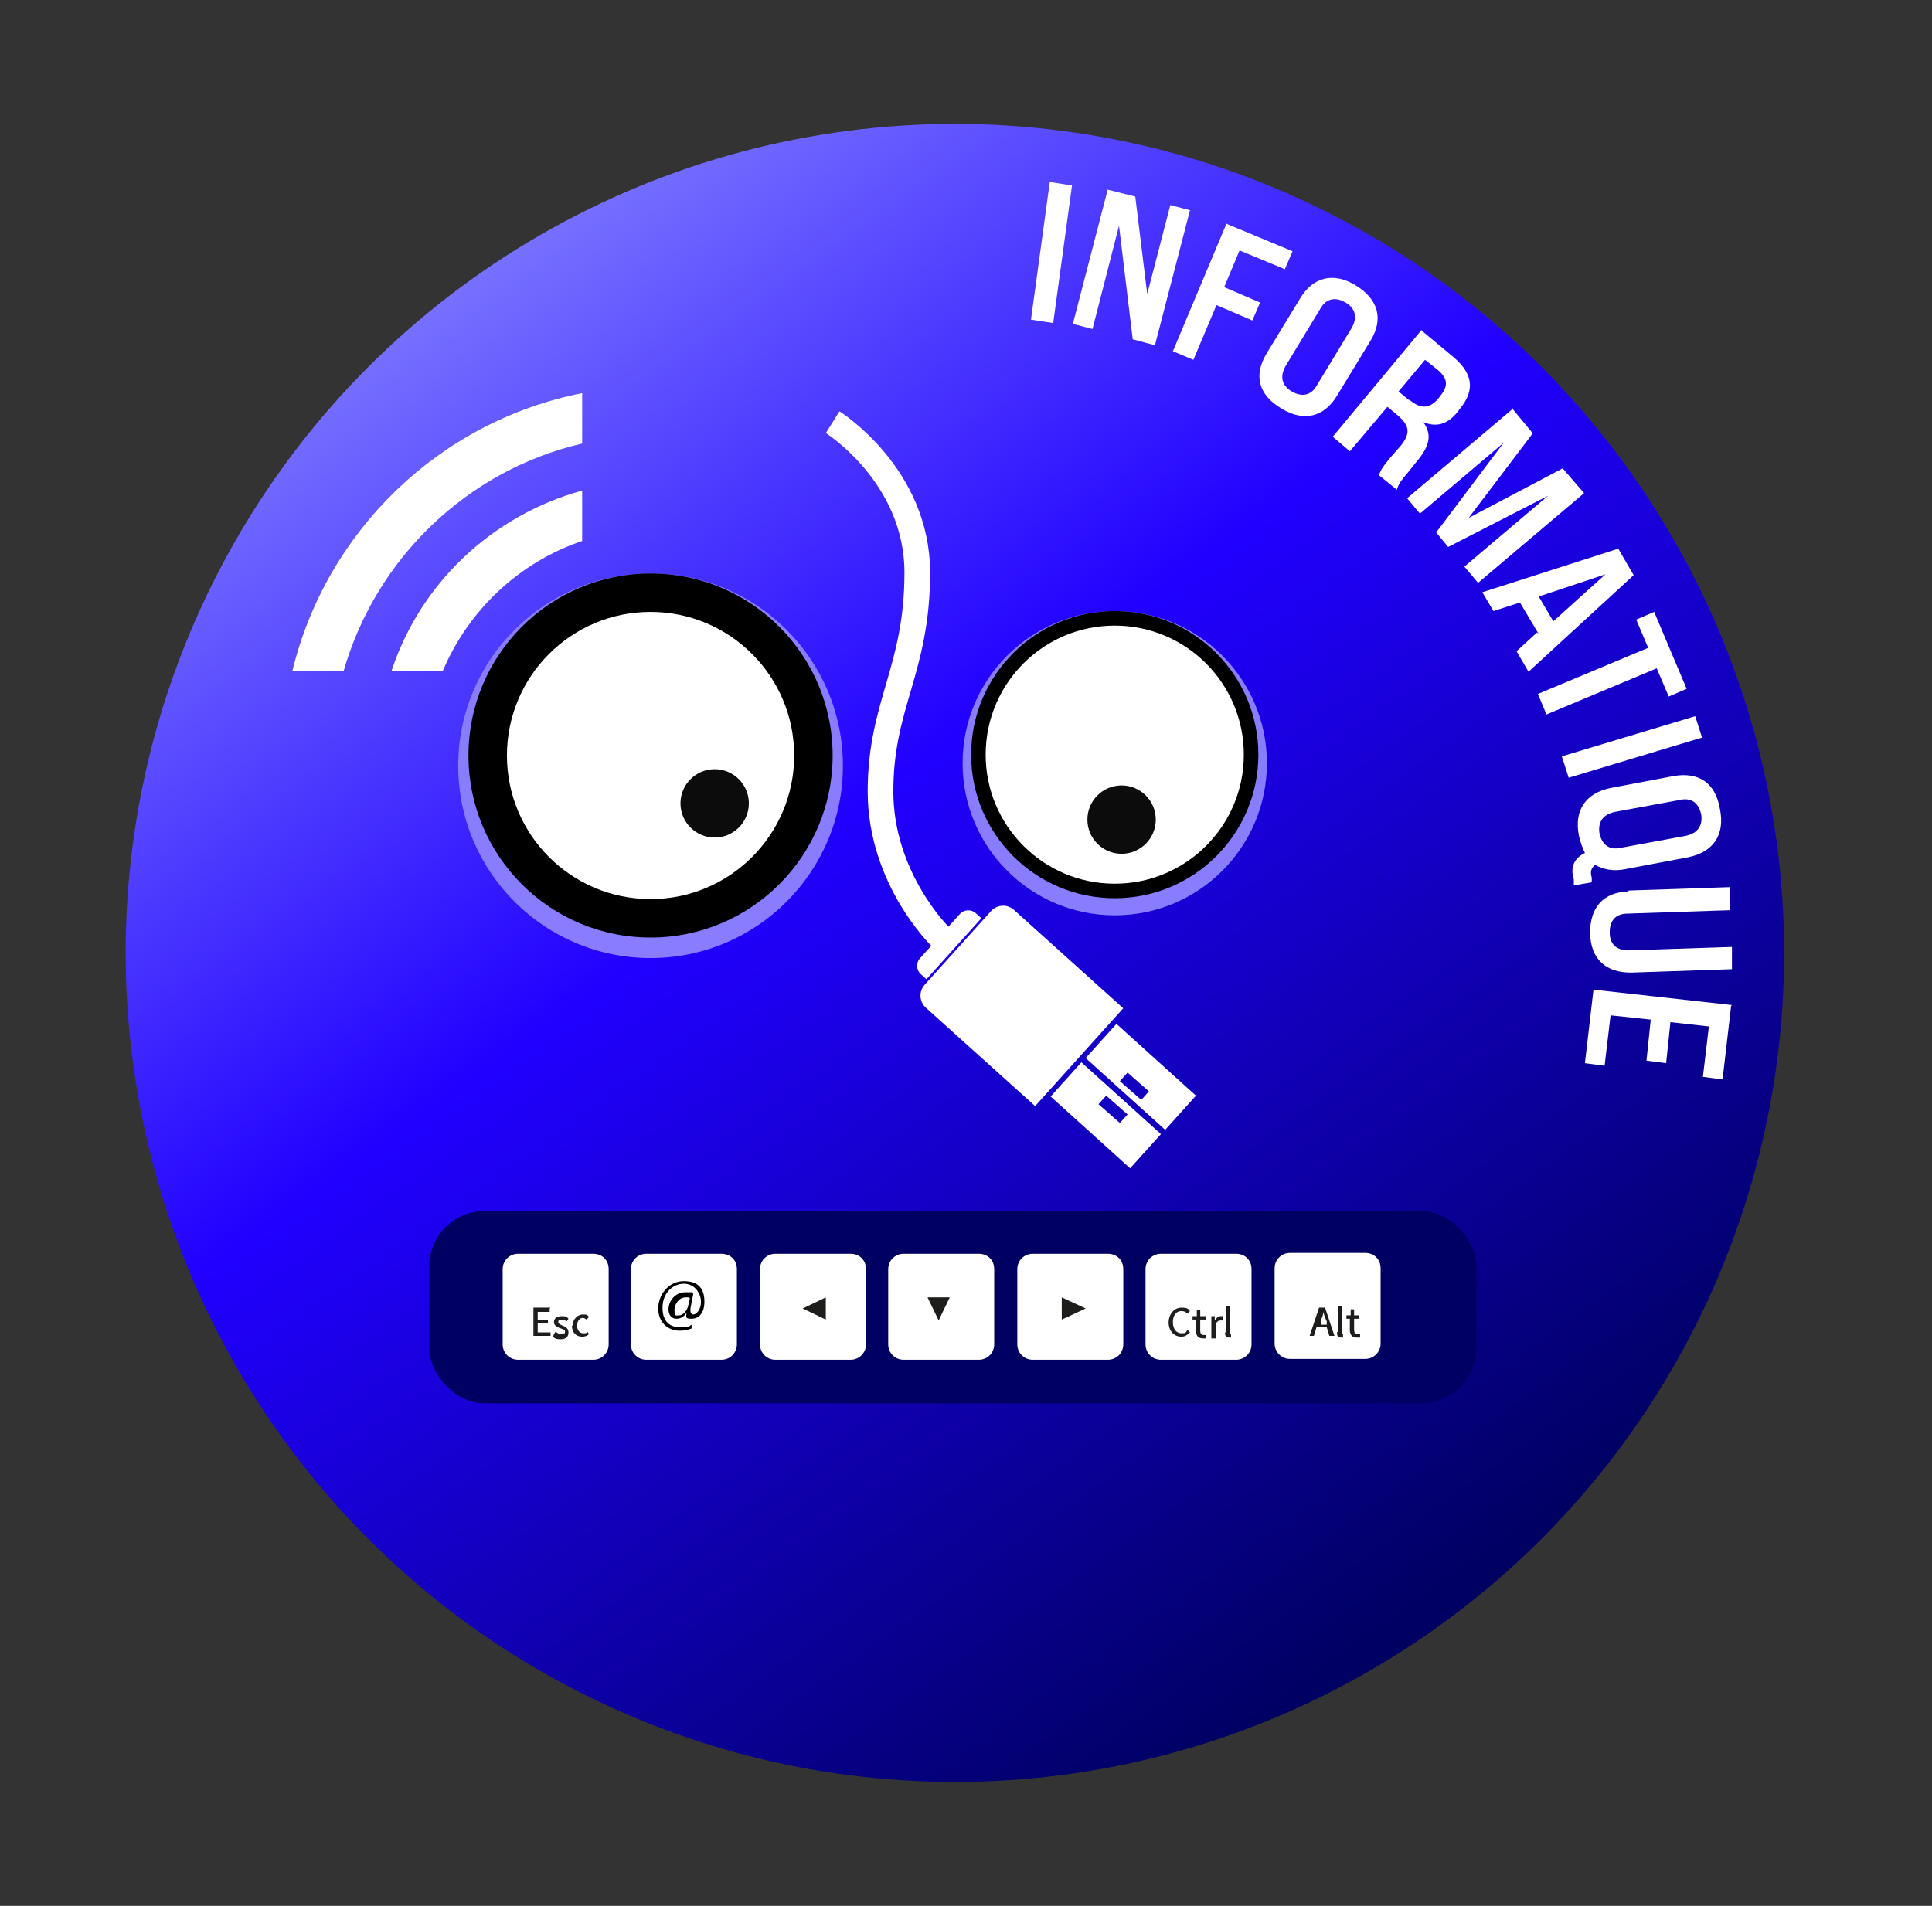 <?xml version="1.0" encoding="UTF-8"?>
<svg id="Calque_1" xmlns="http://www.w3.org/2000/svg" xmlns:xlink="http://www.w3.org/1999/xlink" version="1.1" viewBox="0 0 226 223">
  <rect x="0" y="0" width="226" height="223" fill="#333333" stroke="none"/>
  <!-- Generator: Adobe Illustrator 29.7.1, SVG Export Plug-In . SVG Version: 2.1.1 Build 8)  -->
  <defs>
    <style>
      .st0 {
        fill: none;
        stroke: #fff;
        stroke-miterlimit: 10;
        stroke-width: 3px;
      }

      .st1 {
        fill: #1d1d1b;
      }

      .st2 {
        fill: #fff;
      }

      .st3 {
        fill: #887dff;
      }

      .st4 {
        fill: #0c0c0c;
      }

      .st5 {
        fill: #000062;
      }

      .st6 {
        fill: url(#Dégradé_sans_nom_14);
      }
    </style>
    <linearGradient id="Dégradé_sans_nom_14" data-name="Dégradé sans nom 14" x1="55" y1="32" x2="166.6" y2="188.6" gradientUnits="userSpaceOnUse">
      <stop offset="0" stop-color="#7771ff"/>
      <stop offset=".4" stop-color="#2000ff"/>
      <stop offset="1" stop-color="#000062"/>
    </linearGradient>
  </defs>
  <circle class="st6" cx="111.7" cy="111.5" r="97"/>
  <g>
    <path class="st2" d="M122.8,21.3l2.6.4-2.2,16.1-2.6-.4,2.2-16.1Z"/>
    <path class="st2" d="M129.6,22.2l3.2.8,1.4,11.4,2.7-10.4,2.3.6-4.1,15.8-2.6-.7-1.6-13.3-3.1,12.1-2.3-.6,4.1-15.8Z"/>
    <path class="st2" d="M143.5,26.2l7.7,3.2-.9,2.1-5.3-2.2-1.8,4.3,4.2,1.8-.9,2.1-4.2-1.8-2.7,6.4-2.4-1,6.3-15Z"/>
    <path class="st2" d="M148.2,41.3l3.9-6.4c1.5-2.5,3.9-3.1,6.5-1.5s3.3,3.9,1.7,6.5l-3.9,6.4c-1.5,2.5-3.9,3.1-6.5,1.5-2.7-1.6-3.3-3.9-1.7-6.5ZM154.1,45l4-6.6c.7-1.2.5-2.3-.7-3-1.2-.7-2.3-.5-3,.8l-4,6.6c-.7,1.2-.5,2.3.7,3,1.2.7,2.3.5,3-.8Z"/>
    <path class="st2" d="M166.2,38.6l3.6,3c2.5,2,2.8,4,1,6.2l-.3.4c-1.2,1.5-2.5,1.8-4,1.2h0c1,1.4.8,2.7-.7,4.5l-1.2,1.5c-.6.7-1,1.2-1.2,1.9l-2.1-1.7c.2-.5.3-.8,1.2-1.9l1.4-1.6c1.1-1.4,1-2.3-.4-3.5l-1.2-1-4.4,5.2-2-1.7,10.4-12.5ZM164.9,46.8c1.3,1.1,2.3,1,3.3-.1l.3-.4c.9-1.1.9-2-.3-3l-1.5-1.2-3.1,3.7,1.2,1Z"/>
    <path class="st2" d="M176.9,47.8l2.4,2.9-7.5,9.9,11-5.8,2.5,2.9-12.4,10.5-1.6-1.9,9.8-8.3-11.7,6-1.4-1.7,7.9-10.5-9.8,8.3-1.5-1.8,12.4-10.5Z"/>
    <path class="st2" d="M180,74.2l-2.2-3.7-3.1,1-1.3-2.2,15.9-5.1,1.8,3.1-12.3,11.3-1.4-2.4,2.4-2.2ZM181.7,72.7l6.1-5.5-7.8,2.6,1.7,2.9Z"/>
    <path class="st2" d="M192.8,75.8l-1.4-3.3,2.1-.9,3.8,9-2.1.9-1.4-3.3-12.9,5.4-1-2.4,12.9-5.4Z"/>
    <path class="st2" d="M198.3,83.8l.8,2.5-15.6,4.7-.8-2.5,15.6-4.7Z"/>
    <path class="st2" d="M186.4,103.2l-2.3.4v-.7c-.4-1.3-.1-2.4,1.3-3.1-.3-.6-.5-1.2-.7-2-.6-3,.8-5,3.7-5.6l7.4-1.4c2.9-.5,4.9.8,5.4,3.9.6,3-.8,5-3.7,5.6l-7.4,1.4c-1.4.3-2.6,0-3.5-.5-.5.4-.6.8-.4,1.5v.5ZM189.6,99.2l7.6-1.4c1.4-.3,2-1.2,1.8-2.5-.3-1.4-1.2-2-2.5-1.7l-7.6,1.4c-1.4.3-2,1.2-1.8,2.5.3,1.4,1.2,2,2.5,1.7Z"/>
    <path class="st2" d="M190.5,104.2l11.9-.4v2.7c0,0-12,.4-12,.4-1.4,0-2.1.8-2.1,2.2,0,1.4.8,2.1,2.2,2.1l12.1-.4v2.6c0,0-11.8.4-11.8.4-2.9,0-4.7-1.5-4.8-4.6,0-3.1,1.6-4.8,4.5-4.9Z"/>
    <path class="st2" d="M202.5,117.7l-1,8.6-2.3-.3.7-5.9-4.5-.5-.5,4.8-2.3-.3.5-4.8-4.7-.5-.7,5.9-2.3-.3,1-8.6,16.2,1.8Z"/>
  </g>
  <circle class="st3" cx="76.1" cy="89.6" r="22.5"/>
  <circle cx="76.1" cy="88.4" r="21.3"/>
  <circle class="st2" cx="76.1" cy="88.4" r="16.8"/>
  <circle class="st3" cx="130.4" cy="89.3" r="17.8"/>
  <circle cx="130.4" cy="88.3" r="16.8"/>
  <circle class="st2" cx="130.4" cy="88.3" r="15.1"/>
  <circle class="st4" cx="131.2" cy="95.9" r="4"/>
  <circle class="st4" cx="83.6" cy="94" r="4"/>
  <g>
    <path class="st2" d="M68.1,51.9v-5.9c-16.7,3.3-29.9,16.1-33.9,32.5h6c3.8-13.2,14.5-23.5,27.9-26.6Z"/>
    <path class="st2" d="M68.1,63.3v-5.9c-10.5,2.9-18.9,10.8-22.3,21.1h6c3-7.1,8.9-12.7,16.3-15.2Z"/>
  </g>
  <rect class="st5" x="50.2" y="141.7" width="122.5" height="22.5" rx="6.5" ry="6.5"/>
  <g>
    <path class="st2" d="M144.6,159.1h-8.8c-1,0-1.8-.8-1.8-1.8,0-4.3,0-5.4,0-8.8,0-1,.8-1.8,1.8-1.8h8.8c1,0,1.8.7,1.8,1.8,0,3.8,0,4.9,0,8.8,0,1-.8,1.8-1.8,1.8Z"/>
    <g>
      <path class="st1" d="M136.7,154.8c0-1.1.7-1.8,1.5-1.8s.8.2,1,.4l-.3.3c-.2-.2-.4-.3-.7-.3-.6,0-1,.5-1,1.3s.4,1.3,1,1.3.5-.1.7-.4l.3.3c-.3.3-.6.5-1,.5-.8,0-1.5-.6-1.5-1.7Z"/>
      <path class="st1" d="M139.6,154h.4s0-.7,0-.7h.4v.7h.7v.4h-.7v1.3c0,.3.1.5.4.5s.2,0,.3,0v.4s-.2,0-.4,0c-.6,0-.8-.4-.8-.9v-1.3h-.4v-.4Z"/>
      <path class="st1" d="M141.7,154h.4v.5h0c.2-.3.4-.5.7-.5s.2,0,.3,0v.5c-.2,0-.2,0-.3,0-.2,0-.5.1-.6.5v1.6h-.5v-2.5Z"/>
      <path class="st1" d="M143.4,155.9v-3.1h.5v3.1c0,.1,0,.2.1.2s0,0,0,0v.4s0,0-.2,0c-.4,0-.5-.2-.5-.6Z"/>
    </g>
  </g>
  <g>
    <path class="st2" d="M69.4,159.1h-8.8c-1,0-1.8-.8-1.8-1.8,0-4.3,0-5.4,0-8.8,0-1,.8-1.8,1.8-1.8h8.8c1,0,1.8.7,1.8,1.8,0,3.8,0,4.9,0,8.8,0,1-.8,1.8-1.8,1.8Z"/>
    <g>
      <path class="st1" d="M64.3,153.1v.4h-1.4v.9h1.2v.4h-1.2v1.1h1.5v.4h-2v-3.3h2Z"/>
      <path class="st1" d="M64.8,156.1l.2-.3c.2.2.4.3.7.3s.4-.1.4-.3-.3-.3-.6-.4c-.3-.1-.7-.3-.7-.7s.3-.7.9-.7.6.1.8.3l-.2.3c-.2-.1-.3-.2-.6-.2s-.4.1-.4.3.3.3.5.4c.3.1.7.3.7.8s-.3.8-.9.8-.7-.1-.9-.3Z"/>
      <path class="st1" d="M67,155.1c0-.8.6-1.3,1.2-1.3s.5.1.7.3l-.3.3c-.1-.1-.3-.2-.4-.2-.4,0-.7.4-.7.9s.3.9.7.9.4,0,.5-.2l.2.3c-.2.2-.5.3-.8.3-.7,0-1.2-.5-1.2-1.3Z"/>
    </g>
  </g>
  <g>
    <path class="st2" d="M159.7,159h-8.8c-1,0-1.8-.8-1.8-1.8,0-4.3,0-5.4,0-8.8,0-1,.8-1.8,1.8-1.8h8.8c1,0,1.8.7,1.8,1.8,0,3.8,0,4.9,0,8.8,0,1-.8,1.8-1.8,1.8Z"/>
    <g>
      <path class="st1" d="M154.4,153h.6l1.1,3.3h-.6l-.3-1h-1.2l-.3,1h-.5l1.1-3.3ZM155.2,155v-.4c-.2-.4-.3-.7-.4-1.1h0c0,.4-.2.7-.3,1.1v.4c-.1,0,.8,0,.8,0Z"/>
      <path class="st1" d="M156.5,155.8v-3h.5v3.1c0,.1,0,.2.1.2s0,0,0,0v.4s0,0-.2,0c-.4,0-.5-.2-.5-.6Z"/>
      <path class="st1" d="M157.6,153.9h.4s0-.7,0-.7h.4v.7h.6v.4h-.6v1.3c0,.3.1.5.4.5s.2,0,.3,0v.4s-.2,0-.4,0c-.6,0-.8-.4-.8-.9v-1.3h-.4v-.4Z"/>
    </g>
  </g>
  <g>
    <path class="st2" d="M84.4,159.1h-8.8c-1,0-1.8-.8-1.8-1.8,0-4.3,0-5.4,0-8.8,0-1,.8-1.8,1.8-1.8h8.8c1,0,1.8.7,1.8,1.8,0,3.8,0,4.9,0,8.8,0,1-.8,1.8-1.8,1.8Z"/>
    <path d="M81,155.4c-.5.2-.9.3-1.5.3-1.4,0-2.5-1-2.5-2.6s1.2-3.2,3-3.2,2.4,1,2.4,2.4-.7,2-1.5,2-.6-.2-.6-.7h0c-.3.5-.7.7-1.2.7s-.9-.4-.9-1.1c0-1,.8-2,2-2s.7,0,.9.2l-.3,1.5c-.1.6,0,.9.3.9.4,0,.9-.6.9-1.5s-.7-2.1-2-2.1-2.5,1.1-2.5,2.8.9,2.3,2.1,2.3.9-.1,1.3-.3v.4ZM80.6,151.8c0,0-.2,0-.4,0-.7,0-1.3.7-1.3,1.5s.2.6.6.6.9-.6,1-1.1l.2-.9Z"/>
  </g>
  <g>
    <path class="st2" d="M114.5,159.1h-8.8c-1,0-1.8-.8-1.8-1.8,0-4.3,0-5.4,0-8.8,0-1,.8-1.8,1.8-1.8h8.8c1,0,1.8.7,1.8,1.8,0,3.8,0,4.9,0,8.8,0,1-.8,1.8-1.8,1.8Z"/>
    <polygon class="st1" points="109.8 154.5 111.1 151.8 108.5 151.8 109.8 154.5"/>
  </g>
  <g>
    <path class="st2" d="M129.6,159.1h-8.8c-1,0-1.8-.8-1.8-1.8,0-4.3,0-5.4,0-8.8,0-1,.8-1.8,1.8-1.8h8.8c1,0,1.8.7,1.8,1.8,0,3.8,0,4.9,0,8.8,0,1-.8,1.8-1.8,1.8Z"/>
    <polygon class="st1" points="127 153.1 124.2 151.8 124.2 154.4 127 153.1"/>
  </g>
  <g>
    <path class="st2" d="M99.5,159.1h-8.8c-1,0-1.8-.8-1.8-1.8,0-4.3,0-5.4,0-8.8,0-1,.8-1.8,1.8-1.8h8.8c1,0,1.8.7,1.8,1.8,0,3.8,0,4.9,0,8.8,0,1-.8,1.8-1.8,1.8Z"/>
    <polygon class="st1" points="93.9 153.1 96.6 154.4 96.6 151.8 93.9 153.1"/>
  </g>
  <path class="st0" d="M97.4,49.4s9.9,6.2,9.9,17.6-4.3,15.4-4.3,25.6,7,17,7,17"/>
  <path class="st2" d="M107.3,109.1h6.9c.7,0,1.3.6,1.3,1.3v.9h-9.6v-.9c0-.7.6-1.3,1.3-1.3Z" transform="translate(-45.2 118.8) rotate(-48)"/>
  <path class="st2" d="M113.3,107.9h11.7c1,0,1.9.8,1.9,1.9v17.2h-15.4v-17.2c0-1,.8-1.9,1.9-1.9Z" transform="translate(-47.9 127.3) rotate(-48)"/>
  <g>
    <path class="st2" d="M132.2,136.7l3.6-4-9.3-8.4-3.6,4,9.3,8.4ZM128.5,129.2l.9-1,2.5,2.2-.9,1-2.5-2.2Z"/>
    <path class="st2" d="M127,123.8l9.3,8.4,3.6-4-9.3-8.4-3.6,4ZM134.4,127.7l-.9,1-2.5-2.2.9-1,2.5,2.2Z"/>
  </g>
</svg>